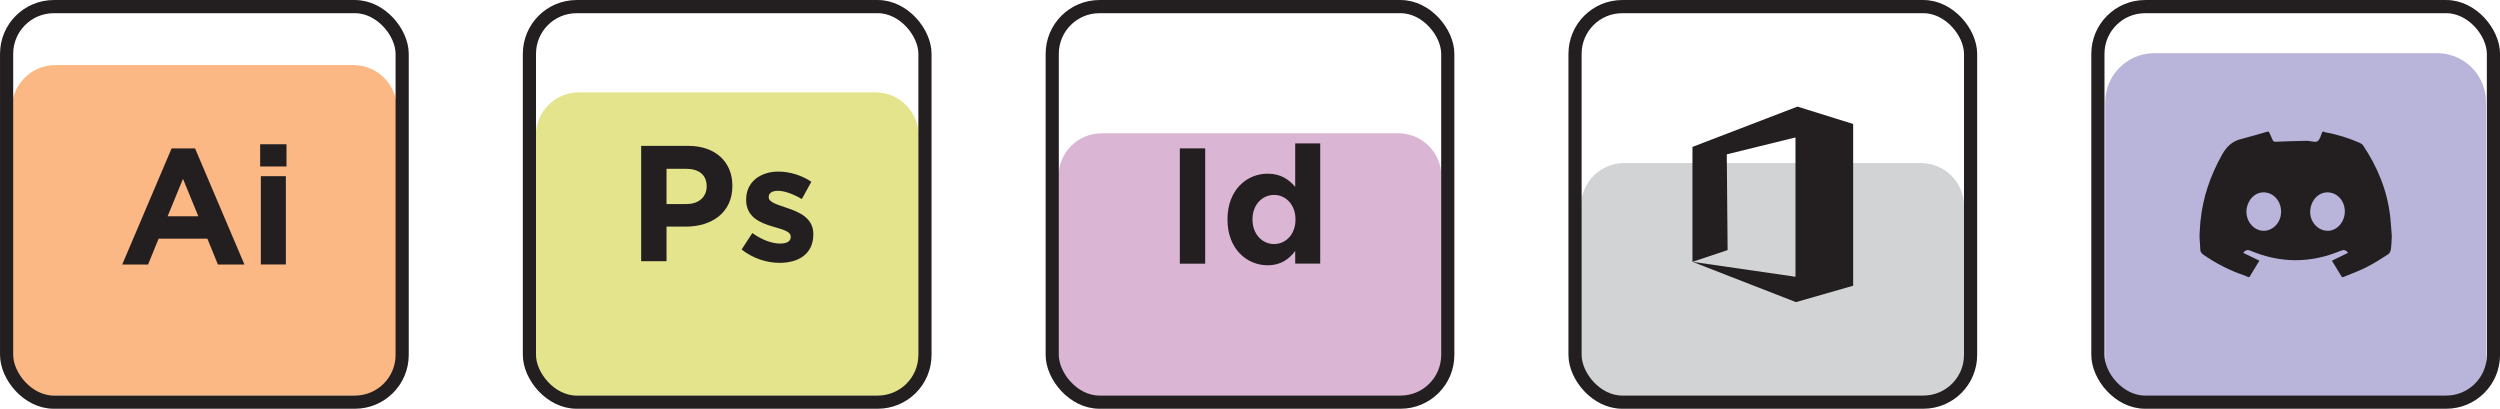 <?xml version="1.0" encoding="UTF-8"?><svg id="Layer_1" xmlns="http://www.w3.org/2000/svg" viewBox="0 0 510.56 83.47"><defs><style>.cls-1{fill:#fbb884;}.cls-1,.cls-2,.cls-3,.cls-4,.cls-5,.cls-6{stroke-width:0px;}.cls-2{fill:#dbb6d4;}.cls-3{fill:#b9b4d9;}.cls-4{fill:#e3e48c;}.cls-5{fill:#231f20;}.cls-6{fill:#d1d3d4;}.cls-7{fill:none;stroke:#231f20;stroke-miterlimit:10;stroke-width:2.69px;}</style></defs><path class="cls-1" d="M13.9,7.76h52.74c4.89,0,8.87,3.97,8.87,8.87v60.87c0,4.89-3.97,8.87-8.87,8.87H13.9c-3.27,0-5.92-2.65-5.92-5.92V13.68c0-3.27,2.65-5.92,5.92-5.92Z" transform="translate(-5.33 88.8) rotate(-90)"/><path class="cls-4" d="M118.23,18.86h60.55c4.87,0,8.82,3.95,8.82,8.82v48.55c0,2.54-2.06,4.59-4.59,4.59h-69c-2.54,0-4.59-2.06-4.59-4.59V27.68c0-4.87,3.95-8.82,8.82-8.82Z"/><path class="cls-2" d="M225,27.22h60.56c4.87,0,8.82,3.95,8.82,8.82v38.36c0,3.73-3.03,6.76-6.76,6.76h-64.69c-3.73,0-6.76-3.03-6.76-6.76v-38.36c0-4.87,3.95-8.82,8.82-8.82Z"/><path class="cls-6" d="M331.71,33.3h60.58c4.87,0,8.82,3.95,8.82,8.82v32.66c0,3.55-2.88,6.43-6.43,6.43h-65.37c-3.55,0-6.43-2.88-6.43-6.43v-32.66c0-4.87,3.95-8.82,8.82-8.82Z"/><path class="cls-3" d="M439.93,10.86h57.79c5.51,0,9.99,4.48,9.99,9.99v53.44c0,3.74-3.03,6.77-6.77,6.77h-64.23c-3.74,0-6.77-3.03-6.77-6.77V20.86c0-5.51,4.48-9.99,9.99-9.99Z"/><rect class="cls-7" x="1.35" y="1.35" width="80.78" height="80.78" rx="9.64" ry="9.64"/><path class="cls-5" d="M35.05,30.3h4.78l10.09,23.72h-5.42l-2.15-5.28h-9.96l-2.15,5.28h-5.28l10.09-23.72ZM40.5,44.16l-3.13-7.64-3.13,7.64h6.26Z"/><path class="cls-5" d="M53.13,29.46h5.38v4.54h-5.38v-4.54ZM53.27,35.98h5.11v18.03h-5.11v-18.03Z"/><rect class="cls-7" x="108.12" y="1.35" width="80.78" height="80.78" rx="9.64" ry="9.64"/><path class="cls-5" d="M130.93,29.79h9.62c5.62,0,9.02,3.33,9.02,8.14v.07c0,5.45-4.24,8.28-9.52,8.28h-3.93v7.06h-5.18v-23.55ZM140.21,41.67c2.59,0,4.11-1.55,4.11-3.57v-.07c0-2.32-1.61-3.56-4.2-3.56h-4v7.2h4.1Z"/><path class="cls-5" d="M151.46,50.95l2.19-3.36c1.95,1.41,4,2.15,5.69,2.15,1.48,0,2.15-.54,2.15-1.34v-.07c0-1.11-1.75-1.48-3.73-2.08-2.52-.74-5.38-1.92-5.38-5.42v-.07c0-3.66,2.96-5.72,6.59-5.72,2.29,0,4.78.77,6.73,2.08l-1.95,3.53c-1.78-1.05-3.57-1.68-4.88-1.68s-1.88.54-1.88,1.25v.07c0,1.01,1.71,1.48,3.66,2.15,2.52.84,5.45,2.05,5.45,5.35v.07c0,4-2.99,5.82-6.9,5.82-2.52,0-5.35-.84-7.74-2.72Z"/><rect class="cls-7" x="214.89" y="1.35" width="80.78" height="80.78" rx="9.64" ry="9.64"/><path class="cls-5" d="M240.95,30.3h5.18v23.55h-5.18v-23.55Z"/><path class="cls-5" d="M250.68,44.86v-.07c0-6.02,3.94-9.32,8.21-9.32,2.72,0,4.4,1.25,5.62,2.69v-8.88h5.11v24.56h-5.11v-2.59c-1.25,1.68-2.96,2.93-5.62,2.93-4.21,0-8.21-3.3-8.21-9.32ZM264.57,44.86v-.07c0-2.99-1.99-4.98-4.37-4.98s-4.41,1.95-4.41,4.98v.07c0,2.99,2.02,4.98,4.41,4.98s4.37-1.99,4.37-4.98Z"/><rect class="cls-7" x="321.66" y="1.35" width="80.78" height="80.78" rx="9.64" ry="9.64"/><polygon class="cls-5" points="367.08 21.77 345.64 30 345.64 53.47 352.82 51.07 352.65 31.52 366.68 28.07 366.68 56.52 345.64 53.47 366.78 61.7 378.46 58.35 378.46 25.32 367.08 21.77"/><rect class="cls-7" x="428.44" y="1.35" width="80.78" height="80.78" rx="9.64" ry="9.64"/><path class="cls-5" d="M478.57,56.58h-.3c-.68-1.11-1.36-2.22-2.04-3.34,1.15-.56,2.22-1.08,3.3-1.61-.5-.67-.95-.64-1.58-.38-6.1,2.53-12.23,2.52-18.32-.03-.66-.28-1.05-.17-1.52.42,1.12.54,2.18,1.05,3.31,1.59-.68,1.12-1.36,2.24-2.03,3.35h-.3c-.22-.1-.43-.23-.66-.3-3.04-1.02-5.86-2.46-8.49-4.3-.43-.3-.59-.62-.6-1.13-.01-.78-.09-1.56-.14-2.34v-.61c.06-.91.09-1.81.18-2.72.49-4.87,2.04-9.37,4.44-13.63.91-1.62,2.06-2.71,3.87-3.16,1.8-.45,3.58-1,5.36-1.5.1,0,.2,0,.3,0,.25.55.53,1.08.75,1.64.16.4.36.45.79.42,2.09-.11,4.18-.16,6.28-.19.72,0,1.63.4,2.11.09.54-.34.7-1.28,1.02-1.96.1,0,.2,0,.3,0,.09.04.17.11.26.13,2.45.42,4.79,1.17,7.06,2.16.24.11.51.27.65.48,3,4.46,4.99,9.32,5.58,14.7.13,1.23.2,2.46.3,3.69v.46c-.05.81-.06,1.62-.18,2.42-.05.35-.24.8-.52.98-1.47.94-2.94,1.89-4.49,2.68-1.52.77-3.14,1.34-4.71,1.99ZM478.87,43.18c0-2.52-2.08-4.34-4.34-3.8-1.48.36-2.6,1.84-2.73,3.62-.16,2.27,1.62,4.24,3.74,4.13,1.83-.09,3.33-1.88,3.33-3.95ZM462.32,47.14c1.61,0,3.07-1.27,3.44-2.99.42-1.95-.52-3.92-2.2-4.61-2.01-.83-4.1.4-4.67,2.74-.59,2.42,1.14,4.86,3.43,4.86Z"/></svg>